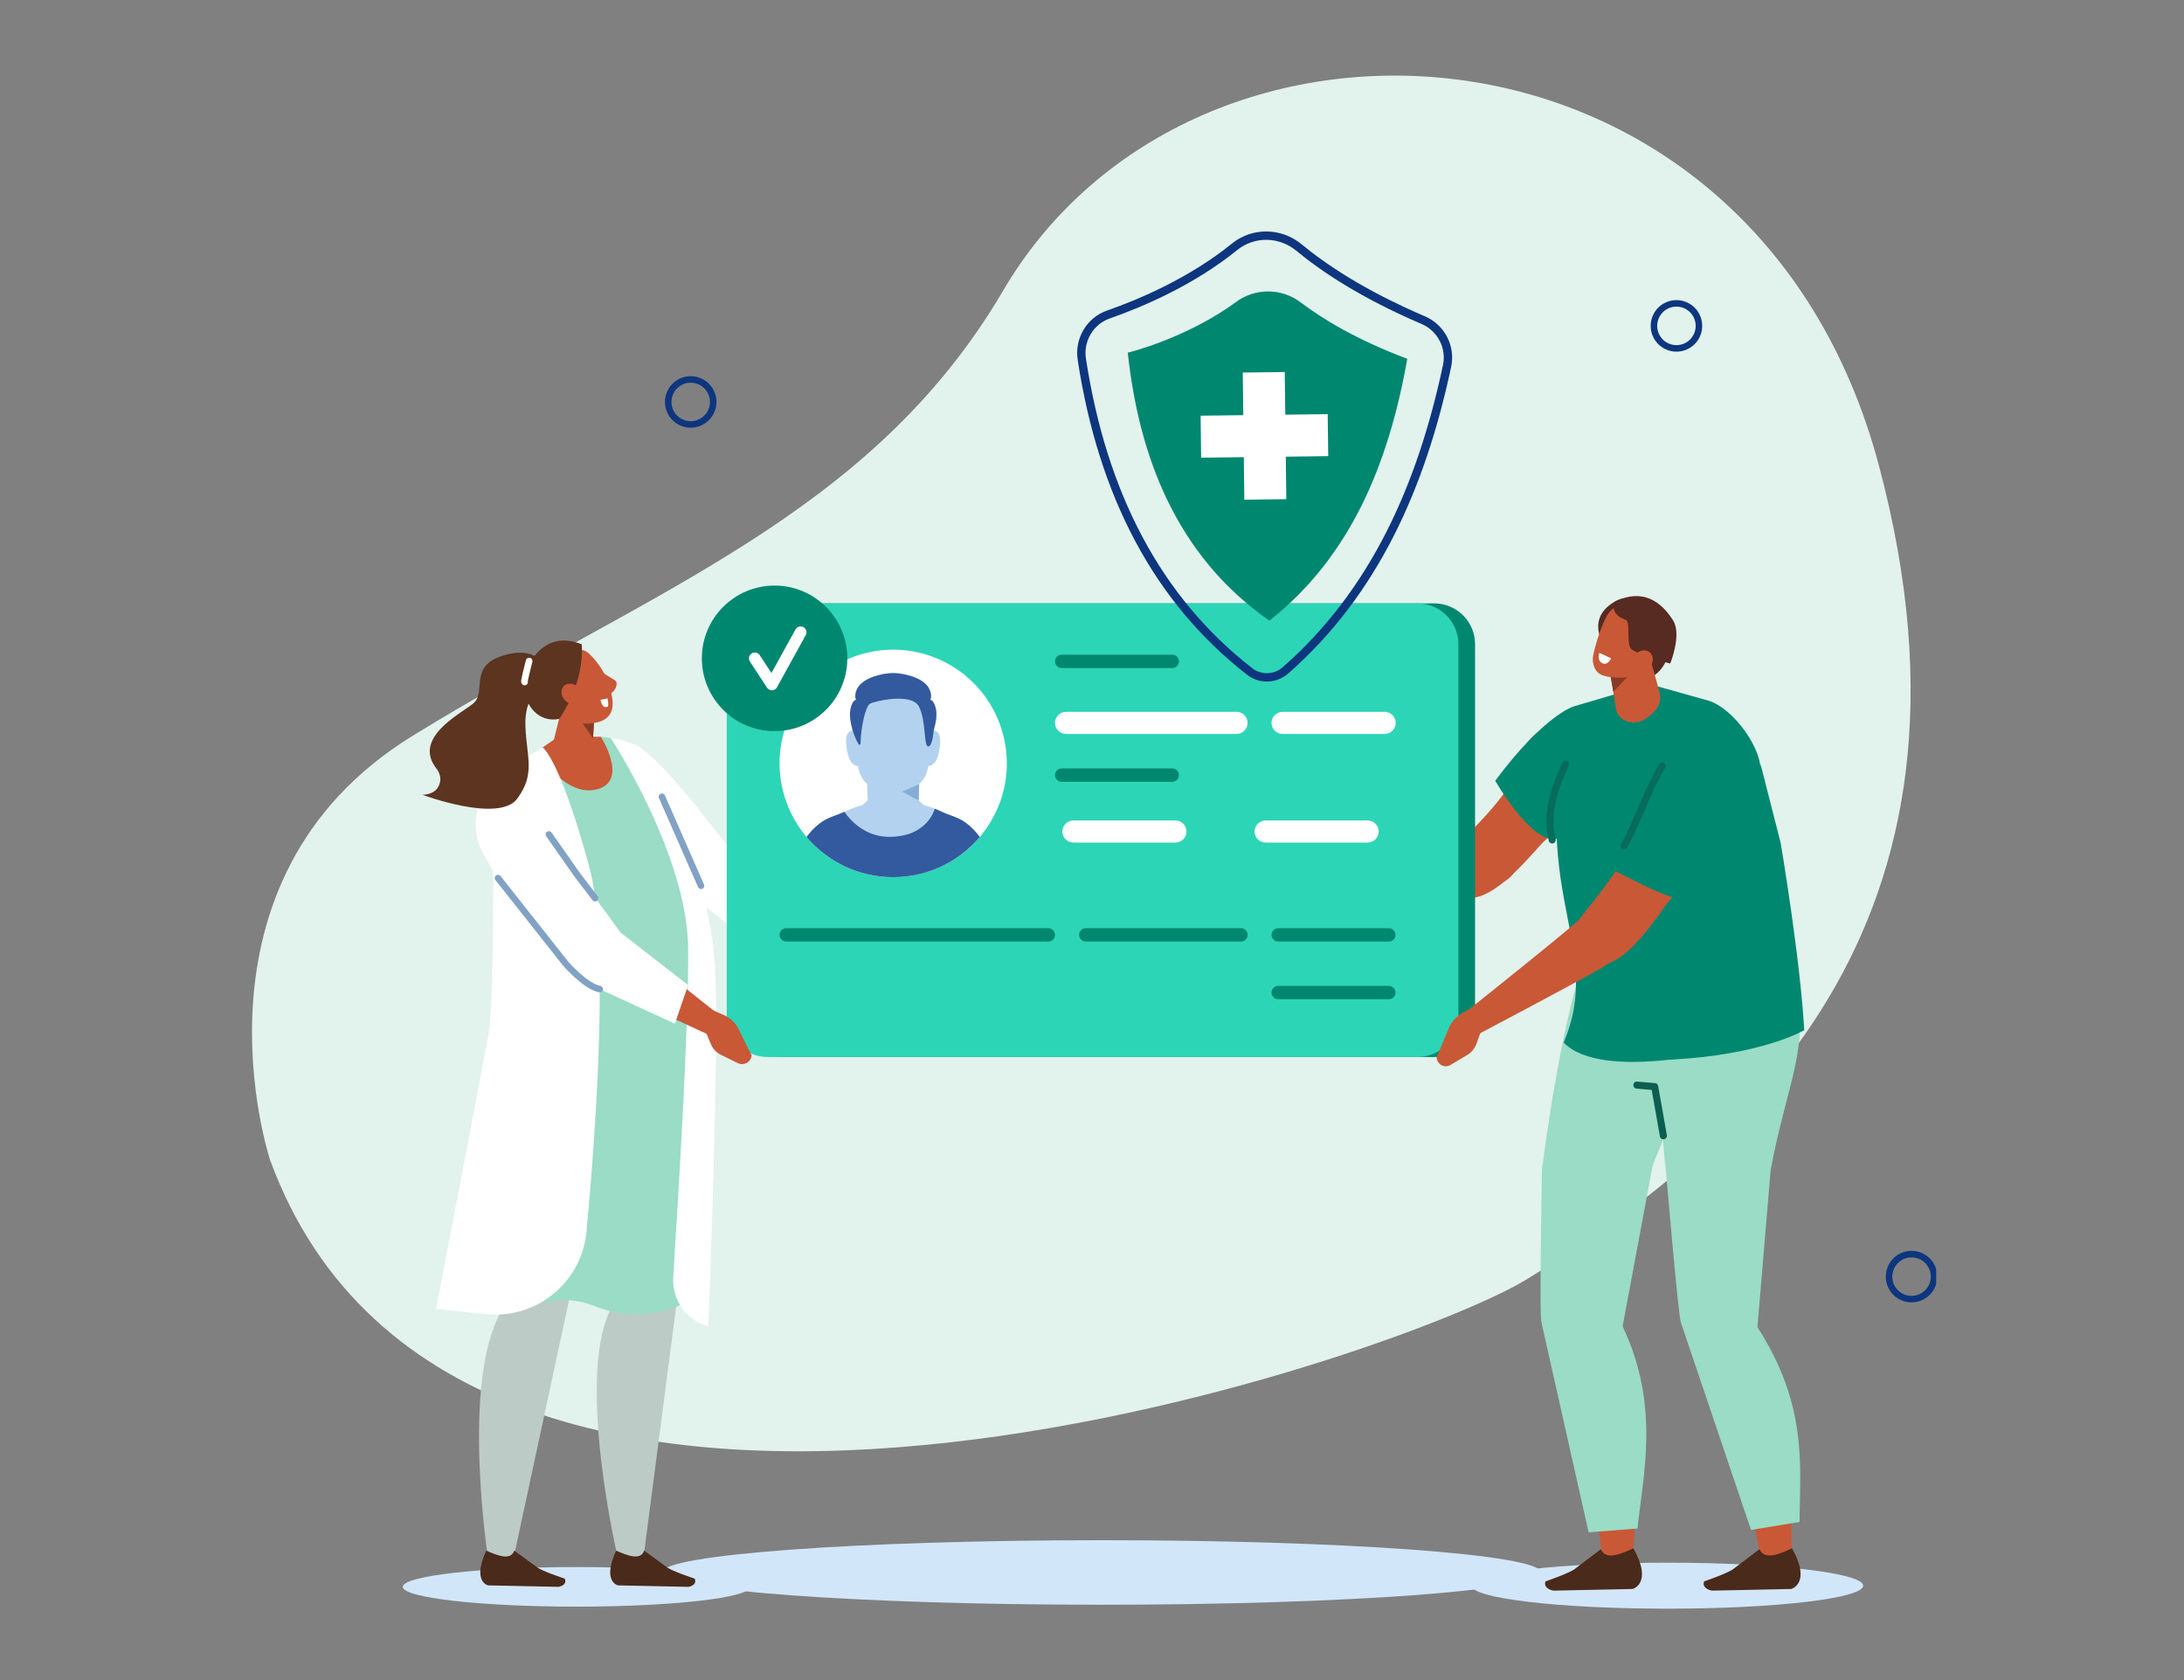 <svg width="520" height="400" viewBox="0 0 520 400" fill="none" xmlns="http://www.w3.org/2000/svg">
<rect x="0" y="0" width="520" height="400" fill="#808080" stroke="none"/>
<g clip-path="url(#clip0_1470_13736)">
<path d="M262.251 382.065C320.066 382.065 366.935 378.626 366.935 374.384C366.935 370.142 320.066 366.703 262.251 366.703C204.435 366.703 157.566 370.142 157.566 374.384C157.566 378.626 204.435 382.065 262.251 382.065Z" fill="#D2E6FA"/>
<path fill-rule="evenodd" clip-rule="evenodd" d="M64.315 276.212C64.315 276.212 42.18 209.735 98.176 175.228C154.179 140.715 207.271 123.001 238.8 69.254C284.355 -8.394 417.682 -0.319 447.323 110.691C476.958 221.702 413.596 273.687 363.586 304.544C333.951 322.831 110.188 401.038 64.315 276.212Z" fill="#E2F2ED"/>
<path fill-rule="evenodd" clip-rule="evenodd" d="M385.537 175.763C384.387 185.643 381.254 188.492 367.768 200.185C365.289 202.334 352.623 219.393 346.16 211.878L345.48 202.715C352.687 195.543 356.195 191.684 358.584 188.168C363.294 181.237 360.631 178.522 366.179 174.338C387.043 158.62 385.531 175.763 385.531 175.763H385.537Z" fill="#C95836"/>
<path fill-rule="evenodd" clip-rule="evenodd" d="M150.188 179.247C150.188 179.247 146.381 184.531 150.9 193.566C155.412 202.601 157.611 207.58 157.611 207.58L180.236 225.65V210.206C171.504 199.651 158.151 180.64 151.078 177.212L150.194 179.247H150.188Z" fill="white"/>
<path fill-rule="evenodd" clip-rule="evenodd" d="M321.546 197.063C321.546 197.063 342.601 206.028 351.842 209.672C362.728 213.964 363.688 198.971 360.084 198.799C357.047 198.653 325.073 192.911 325.073 192.911L321.552 197.069L321.546 197.063Z" fill="#C95836"/>
<path d="M341.482 143.66H186.731C181.361 143.66 177.007 148.015 177.007 153.388V241.934C177.007 247.307 181.361 251.662 186.731 251.662H341.482C346.853 251.662 351.206 247.307 351.206 241.934V153.388C351.206 148.015 346.853 143.66 341.482 143.66Z" fill="#008770"/>
<path d="M337.51 143.66H182.759C177.389 143.66 173.035 148.015 173.035 153.388V241.934C173.035 247.307 177.389 251.662 182.759 251.662H337.51C342.881 251.662 347.234 247.307 347.234 241.934V153.388C347.234 148.015 342.881 143.66 337.51 143.66Z" fill="#2CD5B6"/>
<path d="M249.604 224.168H187.195C186.324 224.168 185.606 223.456 185.606 222.579C185.606 221.708 186.318 220.989 187.195 220.989H249.604C250.474 220.989 251.193 221.701 251.193 222.579C251.193 223.45 250.481 224.168 249.604 224.168Z" fill="#008770"/>
<path d="M294.415 174.745H253.817C252.368 174.745 251.186 173.563 251.186 172.113C251.186 170.663 252.368 169.48 253.817 169.48H294.415C295.864 169.48 297.046 170.663 297.046 172.113C297.046 173.563 295.864 174.745 294.415 174.745Z" fill="white"/>
<path d="M329.674 174.745H305.378C303.929 174.745 302.747 173.563 302.747 172.113C302.747 170.663 303.929 169.48 305.378 169.48H329.674C331.123 169.48 332.305 170.663 332.305 172.113C332.305 173.563 331.123 174.745 329.674 174.745Z" fill="white"/>
<path d="M295.464 224.168H258.52C257.65 224.168 256.932 223.456 256.932 222.579C256.932 221.708 257.643 220.989 258.52 220.989H295.464C296.334 220.989 297.053 221.701 297.053 222.579C297.053 223.45 296.341 224.168 295.464 224.168Z" fill="#008770"/>
<path d="M330.678 224.168H304.336C303.465 224.168 302.747 223.456 302.747 222.579C302.747 221.708 303.459 220.989 304.336 220.989H330.678C331.549 220.989 332.267 221.701 332.267 222.579C332.267 223.45 331.555 224.168 330.678 224.168Z" fill="#008770"/>
<path d="M330.678 237.903H304.336C303.465 237.903 302.747 237.191 302.747 236.313C302.747 235.442 303.459 234.724 304.336 234.724H330.678C331.549 234.724 332.267 235.436 332.267 236.313C332.267 237.184 331.555 237.903 330.678 237.903Z" fill="#008770"/>
<path d="M279.118 159.053H252.775C251.904 159.053 251.186 158.341 251.186 157.464C251.186 156.593 251.898 155.874 252.775 155.874H279.118C279.988 155.874 280.707 156.586 280.707 157.464C280.707 158.335 279.995 159.053 279.118 159.053Z" fill="#008770"/>
<path d="M279.118 186.127H252.775C251.904 186.127 251.186 185.415 251.186 184.537C251.186 183.666 251.898 182.948 252.775 182.948H279.118C279.988 182.948 280.707 183.66 280.707 184.537C280.707 185.408 279.995 186.127 279.118 186.127Z" fill="#008770"/>
<path d="M279.868 200.605H255.572C254.123 200.605 252.94 199.422 252.94 197.972C252.94 196.522 254.123 195.34 255.572 195.34H279.868C281.317 195.34 282.499 196.522 282.499 197.972C282.499 199.422 281.317 200.605 279.868 200.605Z" fill="white"/>
<path d="M325.632 200.605H301.336C299.887 200.605 298.705 199.422 298.705 197.972C298.705 196.522 299.887 195.34 301.336 195.34H325.632C327.081 195.34 328.263 196.522 328.263 197.972C328.263 199.422 327.081 200.605 325.632 200.605Z" fill="white"/>
<path d="M235.965 195.501C243.558 182.626 239.28 166.03 226.411 158.434C213.542 150.838 196.955 155.118 189.362 167.993C181.77 180.868 186.047 197.463 198.916 205.059C211.785 212.655 228.373 208.376 235.965 195.501Z" fill="white"/>
<path d="M233.277 199.289C231.771 197.184 229.922 195.69 228.358 194.94C227.157 194.361 225.924 194.024 224.691 193.464C224.011 193.159 223.318 192.848 222.632 192.568L222.568 192.543C222.028 192.326 221.488 192.123 220.967 191.97L220.776 191.913V191.932L219.969 191.659C219.969 191.659 219.969 191.659 219.963 191.665C219.677 191.417 219.397 191.169 219.111 190.921C219.029 190.851 218.73 190.514 218.704 190.584C218.692 190.463 218.73 190.285 218.73 190.19C218.768 189.033 218.812 187.876 218.851 186.718C218.851 186.699 218.844 186.686 218.838 186.667C219.499 186.057 220.064 185.326 220.471 184.385C220.751 183.743 220.922 183.062 221.05 182.356C222.886 182.242 223.433 179.94 223.687 178.363C223.89 177.098 224.24 173.925 222.295 173.976C222.333 173.792 222.371 173.614 222.416 173.448C222.683 172.412 222.918 171.363 222.943 170.301C222.969 169.239 222.785 168.152 222.251 167.243C222.073 166.944 221.812 166.639 221.475 166.613C221.609 166.359 221.691 166.073 221.679 165.729C221.596 163.097 219.232 161.781 217.452 161.145C215.895 160.592 214.275 160.261 212.654 160.236C211.034 160.261 209.407 160.592 207.856 161.145C206.076 161.781 203.706 163.091 203.63 165.729C203.617 166.073 203.7 166.359 203.833 166.613C203.496 166.639 203.236 166.938 203.058 167.243C202.53 168.152 202.34 169.239 202.365 170.301C202.39 171.363 202.626 172.418 202.892 173.448C202.931 173.607 202.975 173.785 203.013 173.976C201.068 173.925 201.418 177.098 201.621 178.363C201.876 179.947 202.422 182.242 204.259 182.356C204.38 183.056 204.558 183.743 204.837 184.385C205.244 185.326 205.81 186.057 206.47 186.667C206.47 186.686 206.458 186.699 206.458 186.718C206.496 187.876 206.54 189.033 206.579 190.19C206.579 190.285 206.617 190.463 206.604 190.584C206.579 190.514 206.28 190.851 206.197 190.921C205.918 191.169 205.632 191.417 205.346 191.665C205.346 191.665 205.346 191.665 205.339 191.659L204.545 191.932V191.913L204.348 191.97C203.827 192.123 203.293 192.326 202.746 192.543L202.683 192.562C201.996 192.841 201.304 193.153 200.624 193.458C199.397 194.011 198.158 194.348 196.957 194.933C195.393 195.69 193.55 197.178 192.038 199.282C197.001 205.119 204.392 208.826 212.648 208.826C220.903 208.826 228.301 205.119 233.258 199.282L233.277 199.289Z" fill="#B3D2F0"/>
<path fill-rule="evenodd" clip-rule="evenodd" d="M218.863 186.718L214.758 188.473L218.717 190.59L218.863 186.718Z" fill="#85ADD6"/>
<path fill-rule="evenodd" clip-rule="evenodd" d="M218.768 168.19C220.535 171.522 219.899 177.556 220.961 177.709C222.022 177.855 222.308 173.983 222.308 173.983C222.346 173.798 222.384 173.62 222.429 173.455C222.696 172.418 222.931 171.369 222.956 170.307C222.982 169.246 222.797 168.158 222.263 167.249C222.085 166.95 221.825 166.645 221.488 166.62C221.622 166.365 221.704 166.079 221.691 165.736C221.609 163.103 219.245 161.787 217.465 161.151C215.908 160.598 214.288 160.268 212.667 160.242C211.046 160.268 209.419 160.598 207.869 161.151C206.089 161.787 203.719 163.097 203.642 165.736C203.63 166.079 203.712 166.365 203.846 166.62C203.509 166.645 203.248 166.944 203.07 167.249C202.543 168.158 202.352 169.246 202.378 170.307C202.403 171.369 202.638 172.425 202.905 173.455C202.943 173.614 202.988 173.792 203.026 173.983C203.026 173.983 204.869 179.413 204.92 176.481C204.971 173.55 206 168.133 207.163 167.529C208.326 166.925 217.008 164.858 218.774 168.19H218.768Z" fill="#335A9E"/>
<path d="M233.277 199.289C231.771 197.184 229.922 195.69 228.358 194.94C227.157 194.361 225.924 194.024 224.691 193.464C224.011 193.159 223.318 192.848 222.632 192.568L222.568 192.542C222.568 192.542 220.859 199.448 211.32 199.231C205.803 199.104 202.238 195.092 201.049 193.274C200.91 193.337 200.77 193.401 200.63 193.464C199.403 194.018 198.164 194.355 196.963 194.94C195.4 195.696 193.557 197.184 192.044 199.289C197.007 205.126 204.399 208.833 212.654 208.833C220.91 208.833 228.307 205.126 233.264 199.289H233.277Z" fill="#335A9E"/>
<path d="M184.424 174.071C193.988 174.071 201.742 166.314 201.742 156.745C201.742 147.176 193.988 139.418 184.424 139.418C174.859 139.418 167.106 147.176 167.106 156.745C167.106 166.314 174.859 174.071 184.424 174.071Z" fill="#008770"/>
<path d="M179.721 156.745L183.782 162.944L190.621 150.539" stroke="white" stroke-width="2.79" stroke-linecap="round" stroke-linejoin="round"/>
<path d="M169.669 96.929C170.349 94.048 168.566 91.161 165.686 90.481C162.806 89.801 159.921 91.585 159.241 94.466C158.561 97.347 160.345 100.234 163.225 100.914C166.104 101.594 168.99 99.81 169.669 96.929Z" stroke="#0D367F" stroke-width="1.55" stroke-linecap="round" stroke-linejoin="round"/>
<path d="M401.203 82.54C403.936 81.407 405.235 78.272 404.102 75.537C402.97 72.802 399.836 71.503 397.102 72.636C394.369 73.769 393.071 76.905 394.203 79.64C395.335 82.374 398.469 83.673 401.203 82.54Z" stroke="#0D367F" stroke-width="1.55" stroke-linecap="round" stroke-linejoin="round"/>
<path d="M460.347 305.175C461.027 302.294 459.243 299.407 456.364 298.727C453.484 298.047 450.598 299.832 449.919 302.713C449.239 305.594 451.022 308.481 453.902 309.161C456.782 309.841 459.667 308.057 460.347 305.175Z" stroke="#0D367F" stroke-width="1.55" stroke-linecap="round" stroke-linejoin="round"/>
<path d="M263.935 74.869C271.542 72.211 283.656 67.093 293.964 58.75C298.432 55.133 304.838 55.26 309.267 58.922C315 63.672 324.406 70.043 338.851 76.21C343.109 78.029 345.505 82.607 344.539 87.14C338.432 115.785 327.24 141.034 306.052 159.613C303.643 161.724 300.065 161.838 297.536 159.867C275.527 142.744 262.505 117.698 257.574 85.538C256.862 80.909 259.518 76.407 263.942 74.862L263.935 74.869Z" stroke="#0D367F" stroke-width="1.99" stroke-linecap="round" stroke-linejoin="round"/>
<path d="M268.524 83.968C268.524 83.968 282.474 80.585 294.313 71.88C298.896 68.51 305.187 68.568 309.712 72.014C314.847 75.918 322.944 80.865 335.07 85.43C330.602 110.526 321.533 132.558 302.239 147.767C282.461 134.02 271.562 112.453 268.517 83.968H268.524Z" fill="#008770"/>
<path d="M305.892 88.578L295.896 88.7L296.266 118.97L306.262 118.848L305.892 88.578Z" fill="white"/>
<path d="M316.24 108.606L316.119 98.605L285.864 98.969L285.984 108.97L316.24 108.606Z" fill="white"/>
<path fill-rule="evenodd" clip-rule="evenodd" d="M178.59 377.805C178.59 380.405 160.077 382.516 137.242 382.516C114.408 382.516 95.895 380.405 95.895 377.805C95.895 375.204 114.408 373.093 137.242 373.093C160.077 373.093 178.59 375.204 178.59 377.805Z" fill="#D2E6FA"/>
<path fill-rule="evenodd" clip-rule="evenodd" d="M147.08 370.836C147.08 370.836 137.128 328.623 145.282 311.92L144.468 254.65L166.82 266.299L153.169 371.167L147.08 370.836Z" fill="#BDCBC7"/>
<path fill-rule="evenodd" clip-rule="evenodd" d="M116.174 370.836C116.174 370.836 109.743 328.935 119.282 312.359L123.241 255.515L144.621 267.081L122.231 371.167L116.168 370.836H116.174Z" fill="#BDCBC7"/>
<path fill-rule="evenodd" clip-rule="evenodd" d="M122.587 218.853C122.587 218.853 119.072 234.863 119.899 244.458C119.994 245.596 115.965 269.459 114.821 274.164C111.675 287.11 108.44 306.782 107.728 307.056C106.75 307.425 119.517 311.774 131.059 309.841C135.908 309.027 139.162 310 142.206 311.176C149.082 313.827 156.759 313.427 163.312 310.051L165.034 309.16C166.343 274.501 168.25 238.678 165.542 223.132L122.593 218.853H122.587Z" fill="#9ADCC6"/>
<path fill-rule="evenodd" clip-rule="evenodd" d="M151.071 177.212C147.97 176.271 145.123 175.534 143.064 175.419L131.395 176.825L120.649 183.03C116.181 186.413 112.959 191.748 115.825 196.58L121.697 215.184C120.293 228.556 121.386 237.795 120.35 250.823C142.574 254.587 163.903 250.365 168.637 239.588C162.581 213.747 164.367 192.046 151.065 177.206L151.071 177.212Z" fill="#9ADCC6"/>
<path fill-rule="evenodd" clip-rule="evenodd" d="M374.562 168.228C374.562 168.228 367.526 170.403 356.01 185.879C356.01 185.879 364.539 200.929 370.64 199.727C376.748 198.525 378.82 195.194 377.676 192.79C376.532 190.387 374.466 184.213 373.932 183.431C373.405 182.649 374.555 168.228 374.555 168.228H374.562Z" fill="#008770"/>
<path fill-rule="evenodd" clip-rule="evenodd" d="M443.618 377.525C443.618 380.552 422.748 383 397.002 383C371.257 383 350.386 380.546 350.386 377.525C350.386 374.499 371.257 372.051 397.002 372.051C422.748 372.051 443.618 374.505 443.618 377.525Z" fill="#D2E6FA"/>
<path fill-rule="evenodd" clip-rule="evenodd" d="M419.201 370.639L416.627 357.713L426.446 359.207L426.599 370.391L419.201 370.639Z" fill="#C95836"/>
<path fill-rule="evenodd" clip-rule="evenodd" d="M400.72 232.663C392.509 247.58 396.659 278.812 396.659 278.812C396.659 278.812 399.589 313.497 400.224 314.908L416.907 364.255L428.474 362.367C428.493 349.402 430.609 334.861 418.439 315.977L421.585 278.564C424.959 260.322 430.298 249.805 427.953 239.111C424.133 221.733 400.726 232.67 400.726 232.67L400.72 232.663Z" fill="#9ADCC6"/>
<path fill-rule="evenodd" clip-rule="evenodd" d="M381.406 370.442L379.881 357.325L389.548 358.825L388.817 370.029L381.406 370.442Z" fill="#C95836"/>
<path fill-rule="evenodd" clip-rule="evenodd" d="M375.966 232.174C370.507 250.613 367.139 278.475 367.139 278.475C367.139 278.475 366.49 313.274 366.98 314.692L378.241 364.827L389.878 363.925C391.238 350.915 395.299 334.708 386.338 315.773L393.348 278.233C393.748 275.086 405.537 253.042 404.292 242.315C402.271 224.881 375.966 232.167 375.966 232.167V232.174Z" fill="#9ADCC6"/>
<path fill-rule="evenodd" clip-rule="evenodd" d="M374.562 168.228L389.662 163.771L393.926 163.211L406.777 166.817C412.681 168.584 420.155 178.681 419.125 184.76L419.671 198.303C423.447 215.979 424.902 231.303 426.789 245.781C411.727 250.67 381.406 257.512 372.299 248.229C382.321 224.518 362.588 212.005 374.568 168.222L374.562 168.228Z" fill="#008770"/>
<path fill-rule="evenodd" clip-rule="evenodd" d="M397.657 252.285C397.657 252.285 418.439 210.81 419.176 181.905L423.974 200.719C423.974 200.719 428.639 228.219 429.579 245.272C429.579 245.272 419.436 251.249 397.657 252.279V252.285Z" fill="#008770"/>
<path d="M369.566 199.982C369.427 198.475 367.183 193.649 372.763 181.905" stroke="#076C5B" stroke-width="1.68" stroke-linecap="round" stroke-linejoin="round"/>
<path fill-rule="evenodd" clip-rule="evenodd" d="M412.617 188.002C412.554 197.947 409.751 201.126 397.625 214.224C395.394 216.634 384.673 234.978 377.421 228.213L375.744 219.177C382.124 211.261 385.194 207.039 387.183 203.282C391.104 195.88 388.162 193.471 393.221 188.708C412.242 170.803 412.611 188.009 412.611 188.009L412.617 188.002Z" fill="#C95836"/>
<path fill-rule="evenodd" clip-rule="evenodd" d="M408.899 177.55C414.333 178.262 417.797 183.73 416.278 188.995C415.483 191.735 414.428 194.882 413.062 198.011C409.281 206.645 405.919 211.497 406.618 213.487C401.349 217.175 390.081 209.831 382.646 206.486L392.217 178.599C392.217 178.599 400.459 176.437 408.906 177.543L408.899 177.55Z" fill="#008770"/>
<path d="M386.662 201.412C389.802 195.868 392.267 188.092 395.757 182.375" stroke="#076C5B" stroke-width="1.68" stroke-linecap="round" stroke-linejoin="round"/>
<path d="M396.043 270.406L393.971 258.707L389.725 258.345" stroke="#0C5E50" stroke-width="1.68" stroke-linecap="round" stroke-linejoin="round"/>
<path fill-rule="evenodd" clip-rule="evenodd" d="M381.152 368.846L375.223 373.335C374.161 374.41 367.984 376.495 367.984 376.495C367.482 377.83 368.804 378.53 369.878 378.708L388.696 378.314C388.696 378.314 393.627 377.048 388.905 368.636C385.626 370.156 382.315 371.459 381.152 368.846Z" fill="#4A2A1A"/>
<path fill-rule="evenodd" clip-rule="evenodd" d="M418.915 368.846L412.986 373.335C411.924 374.41 405.747 376.495 405.747 376.495C405.245 377.83 406.567 378.53 407.641 378.708L426.459 378.314C426.459 378.314 431.391 377.048 426.669 368.636C423.389 370.156 420.078 371.459 418.915 368.846Z" fill="#4A2A1A"/>
<path fill-rule="evenodd" clip-rule="evenodd" d="M381.285 152.294C381.285 152.294 378.165 146.832 384.527 143.208C390.888 139.578 389.109 151.15 388.906 151.258C388.702 151.366 381.285 152.301 381.285 152.301V152.294Z" fill="#572A22"/>
<path fill-rule="evenodd" clip-rule="evenodd" d="M397.021 156.624C397.021 156.624 394.969 162.308 390.533 161.418C386.103 160.528 388.982 147.843 388.982 147.843L397.015 156.624H397.021Z" fill="#572A22"/>
<path fill-rule="evenodd" clip-rule="evenodd" d="M382.932 156.967C382.932 156.967 383.923 163.408 384.749 168.749C384.965 170.174 386.033 171.337 387.533 171.801C389.033 172.266 390.736 171.954 391.988 170.988C392.395 170.67 392.795 170.364 393.176 170.072C394.892 168.749 395.655 166.689 395.127 164.788C393.78 159.918 391.321 151.042 391.321 151.042L382.938 156.967H382.932Z" fill="#C95836"/>
<path fill-rule="evenodd" clip-rule="evenodd" d="M383.434 160.903L384.126 164.712L387.698 160.929L383.434 160.903Z" fill="#873B24"/>
<path fill-rule="evenodd" clip-rule="evenodd" d="M395.089 151.652C395.846 149.897 395.051 147.862 393.316 147.112C391.467 146.304 389.134 145.293 387.285 144.486C385.55 143.729 383.796 144.683 382.779 146.298C381.584 148.206 380.072 152.586 379.354 155.899C378.947 157.768 379.614 159.937 381.343 160.693C383.192 161.501 389.503 162.124 391.48 159.008C392.986 156.637 393.977 154.233 395.083 151.652H395.089Z" fill="#C95836"/>
<path fill-rule="evenodd" clip-rule="evenodd" d="M397.676 157.972C397.676 157.972 400.46 151.137 398.381 147.767C395.598 143.24 391.117 140.003 384.527 143.208C384.527 143.208 382.9 146.139 387.094 147.583C388.302 148.002 387.107 153.763 388.537 154.666C390.463 155.893 394.257 157.152 397.67 157.972H397.676Z" fill="#572A22"/>
<path fill-rule="evenodd" clip-rule="evenodd" d="M392.655 159.078C391.587 160.223 389.967 160.426 389.033 159.536C388.098 158.646 388.213 156.999 389.28 155.855C390.348 154.71 391.969 154.507 392.903 155.397C393.837 156.287 393.723 157.934 392.655 159.078Z" fill="#C95836"/>
<path fill-rule="evenodd" clip-rule="evenodd" d="M380.815 155.441L383.631 156.745C383.631 156.745 382.684 158.646 381.406 157.858C380.129 157.069 380.815 155.441 380.815 155.441Z" fill="white"/>
<path fill-rule="evenodd" clip-rule="evenodd" d="M352.096 246.168C352.096 246.168 372.344 235.505 381 230.641C391.2 224.912 380.192 214.688 377.784 217.378C375.75 219.641 350.1 240.064 350.1 240.064L352.089 246.168H352.096Z" fill="#C95836"/>
<path d="M353.615 242.735L351.555 248.457C351.142 249.602 350.373 250.556 349.376 251.153L345.346 253.557C343.942 254.396 342.232 253.474 342.029 251.77L344.984 244.725C345.639 243.173 346.878 241.838 348.454 240.999L351.079 239.6L353.608 242.735H353.615Z" fill="#C95836"/>
<path d="M143.064 175.426C143.064 175.426 149.832 185.949 142.11 187.939C134.382 189.929 127.849 178.891 127.849 178.891L133.08 175.267L143.064 175.426Z" fill="#C95836"/>
<path d="M154.446 189.688L157.605 194.641" stroke="#626DB8" stroke-width="1.77" stroke-linecap="round" stroke-linejoin="round"/>
<path d="M141.488 170.257L140.928 180.761L131.249 178.681L134.516 165.475L141.488 170.257Z" fill="#C95836"/>
<path fill-rule="evenodd" clip-rule="evenodd" d="M141.437 171.967L141.202 175.839L137.103 169.888L141.437 171.967Z" fill="#873B24"/>
<path d="M137.408 154.799C138.335 154.57 139.301 154.799 140.02 155.429C141.716 156.929 144.824 160.382 145.752 166.117C147.048 174.135 137.28 172.132 134.726 171.897C132.171 171.661 123.369 159.53 130.722 156.929C134.236 155.689 136.257 155.085 137.408 154.799Z" fill="#C95836"/>
<path fill-rule="evenodd" clip-rule="evenodd" d="M132.33 171.28C127.646 171.693 124.532 167.28 124.818 162.582C124.907 161.075 125.142 159.695 125.619 158.767C127.938 154.24 131.974 150.819 138.501 153.387C138.501 153.387 139.53 161.895 133.137 171.153L132.33 171.286V171.28Z" fill="#5C3420"/>
<path fill-rule="evenodd" clip-rule="evenodd" d="M134.694 166.899C135.8 167.91 137.363 167.987 138.183 167.071C139.003 166.155 138.78 164.591 137.675 163.574C136.569 162.563 135.005 162.487 134.185 163.402C133.359 164.318 133.588 165.882 134.694 166.899Z" fill="#C95836"/>
<path fill-rule="evenodd" clip-rule="evenodd" d="M142.568 159.447C142.619 159.53 144.112 160.592 146.388 161.94C147.519 162.607 146.203 165.233 144.945 165.151C143.687 165.068 141.145 161.813 141.145 161.813L142.568 159.447Z" fill="#C95836"/>
<path fill-rule="evenodd" clip-rule="evenodd" d="M144.659 166.282L142.968 166.613C142.968 166.613 143.356 169.004 144.71 168.202C144.996 168.031 144.659 166.282 144.659 166.282Z" fill="white"/>
<path fill-rule="evenodd" clip-rule="evenodd" d="M117.439 201.673C117.439 201.673 117.624 239.066 116.333 246.169C115.043 253.271 103.807 311.647 103.807 311.647L116.359 312.938C128.205 313.79 138.564 305.009 139.657 293.176C142.079 266.91 145.034 223.565 140.236 206.092C133.13 180.239 129.203 177.95 129.203 177.95L121.125 182.611L117.439 201.667V201.673Z" fill="white"/>
<path fill-rule="evenodd" clip-rule="evenodd" d="M168.644 315.818C168.644 315.818 171.453 247.313 170.163 228.785C168.873 210.257 158.323 183.863 152.349 177.95C152.349 177.95 151.586 177.365 151.078 177.212C151.078 177.212 147.633 175.82 145.422 175.737C145.422 175.737 163.56 203.269 163.846 225.65C164.068 242.818 161.501 285.24 160.293 304.074C159.95 309.472 163.433 314.374 168.65 315.811L168.644 315.818Z" fill="white"/>
<path fill-rule="evenodd" clip-rule="evenodd" d="M139.25 221.746C136.651 226.572 137.763 230.762 142.968 234.406L170.798 247.332L171.446 241.807L149.775 224.665L139.25 221.746Z" fill="#C95836"/>
<path d="M167.106 243.498L169.317 248.705C169.762 249.748 170.563 250.594 171.573 251.09L175.679 253.112C177.109 253.817 178.806 252.876 178.958 251.287L175.806 244.903C175.113 243.498 173.836 242.321 172.228 241.622L169.559 240.458L167.106 243.491V243.498Z" fill="#C95836"/>
<path fill-rule="evenodd" clip-rule="evenodd" d="M116.651 187.144C116.651 187.144 110.359 193.884 114.872 202.919C119.384 211.954 136.365 232.536 136.365 232.536L160.681 243.727L163.839 234.539L147.76 222.039L122.422 187.214L116.651 187.138V187.144Z" fill="white"/>
<path d="M130.684 198.659L137.452 208.324L141.691 213.849" stroke="#81A2C4" stroke-width="1.55" stroke-linecap="round" stroke-linejoin="round"/>
<path fill-rule="evenodd" clip-rule="evenodd" d="M104.792 186.088C104.989 184.976 104.602 183.857 103.902 182.967C98.246 175.737 109.362 170.11 112.571 167.579C115.927 164.934 111.681 159.091 118.939 156.376C126.203 153.667 128.713 157.438 129.063 157.311C129.571 157.126 128.408 164.457 128.408 164.457C128.408 164.457 124.786 165.767 125.104 173.111C125.421 180.455 127.5 184.206 123.165 190.132C118.831 196.058 100.591 189.23 100.591 189.23C103.578 189.096 104.532 187.5 104.786 186.095L104.792 186.088Z" fill="#5C3420"/>
<path d="M125.981 157.387C125.752 158.455 124.716 162.162 124.9 162.366" stroke="white" stroke-width="1.59" stroke-linecap="round" stroke-linejoin="round"/>
<path d="M118.57 209.055L134.706 229.465C134.706 229.465 139.416 234.876 142.803 235.493" stroke="#81A2C4" stroke-width="1.55" stroke-linecap="round" stroke-linejoin="round"/>
<path d="M166.909 210.893L157.605 189.688" stroke="#81A2C4" stroke-width="1.55" stroke-linecap="round" stroke-linejoin="round"/>
<path fill-rule="evenodd" clip-rule="evenodd" d="M153.366 369.177L158.66 373.036C159.702 373.99 165.383 375.84 165.383 375.84C165.949 377.023 164.843 377.646 163.903 377.805L147.144 377.455C147.144 377.455 143.273 376.654 146.705 369.183C149.756 370.531 152.571 371.498 153.366 369.177Z" fill="#4A2A1A"/>
<path fill-rule="evenodd" clip-rule="evenodd" d="M122.434 369.177L127.728 373.036C128.771 373.99 134.452 375.84 134.452 375.84C135.018 377.023 133.912 377.646 132.971 377.805L116.213 377.455C116.213 377.455 112.342 376.654 115.774 369.183C118.825 370.531 121.64 371.498 122.434 369.177Z" fill="#4A2A1A"/>
</g>
<defs>
<clipPath id="clip0_1470_13736">
<rect width="401" height="365" fill="white" transform="translate(60 18)"/>
</clipPath>
</defs>
</svg>
